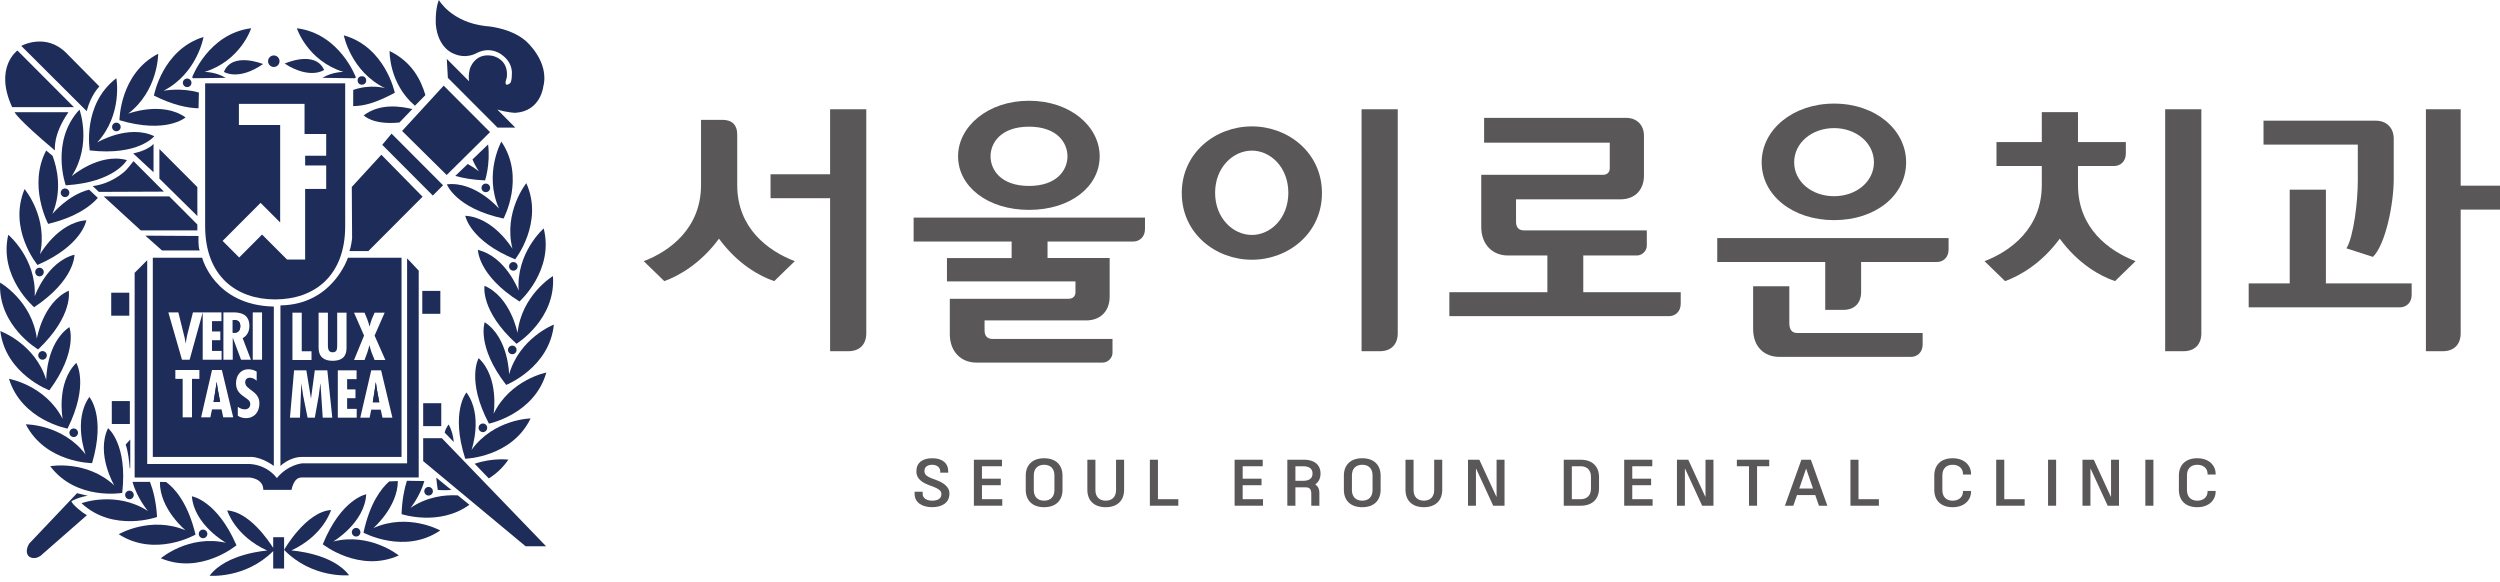 <?xml version="1.0" encoding="utf-8"?>
<!-- Generator: Adobe Illustrator 16.0.0, SVG Export Plug-In . SVG Version: 6.00 Build 0)  -->
<!DOCTYPE svg PUBLIC "-//W3C//DTD SVG 1.1//EN" "http://www.w3.org/Graphics/SVG/1.1/DTD/svg11.dtd">
<svg version="1.1" id="레이어_1" xmlns="http://www.w3.org/2000/svg" xmlns:xlink="http://www.w3.org/1999/xlink" x="0px"
	 y="0px" width="410.364px" height="95.5px" viewBox="0 0 410.364 95.5" enable-background="new 0 0 410.364 95.5"
	 xml:space="preserve">
<g>
	<path fill="#1D2C59" d="M12.642,80.958c0,0-0.076,0.081-0.175,0.224L12.642,80.958z"/>
	<path fill="#1D2C59" d="M38.204,52.546h0.202c0.769-0.043,1.039,0.415,1.039,0.966c0,0.635-0.273,1.114-0.978,1.114l-0.262-0.014
		V52.546z"/>
	<polygon fill="#1D2C59" points="35.384,63.912 35.549,62.734 35.57,62.734 35.745,63.912 36.137,65.978 35.054,65.978 	"/>
	<polygon fill="#1D2C59" points="61.188,66.035 61.515,63.961 61.679,62.788 61.701,62.788 61.872,63.961 62.263,66.035 	"/>
	<polygon fill="#1D2C59" points="61.701,62.788 61.679,62.788 61.515,63.961 61.188,66.035 62.263,66.035 61.872,63.961 	"/>
	<path fill="#1D2C59" d="M33.673,37.125c0,8.224,5.14,12.021,11.486,12.021c6.354,0,11.502-3.777,11.502-12.021
		c0-8.232,0-23.442,0-23.442H33.673C33.673,13.683,33.673,28.908,33.673,37.125z M39.215,20.513v-3.466H49.99V22h3.553v3.565h-3.455
		v1.59h3.455v3.859h-3.455v11.593h-2.967L43.015,38.5l-3.756,3.768l-2.718-2.725l6.229-6.247l3.218,3.22V20.513H39.215z"/>
	<path fill="#1D2C59" d="M62.595,25.402l-4.85,5.284l0.051,8.444c0,0-0.147,1.389-0.447,2.079h3.117l8.896-8.92L62.595,25.402z"/>
	<path fill="#1D2C59" d="M43.224,80.406h4.633c0,0,0.302-2.027,1.615-2.027H68.73V44.423l-1.907-2.021v33.656H49.575
		c0,0-2.32,0.203-4.134,2.421c0,0-1.412-2.118-4.436-2.317H24.164V42.708l-2.063,2.074v33.598h18.804
		C40.905,78.379,43.224,78.48,43.224,80.406z"/>
	<path fill="#1D2C59" d="M65.56,20.11l2.128-2.211c-1.815-0.419-5.233-1.033-7.981,1.034C59.707,18.933,61.121,20.541,65.56,20.11z"
		/>
	<polygon fill="#1D2C59" points="26.164,29.319 32.395,35.459 32.395,30.712 26.164,24.466 	"/>
	<polygon fill="#1D2C59" points="35.745,63.912 35.57,62.734 35.549,62.734 35.384,63.912 35.054,65.978 36.137,65.978 	"/>
	<path fill="#1D2C59" d="M25.082,42.304V75h16.161c1.823,0.049,3.704,1.482,3.704,1.482V50.322
		c-9.79-0.208-11.764-8.018-11.764-8.018H25.082z M32.728,62.185h-1.211v6.323h-1.533v-6.323h-1.201v-1.448h3.944V62.185z
		 M40.351,68.635c-0.434,0-0.97-0.134-1.317-0.394v-1.463c0.356,0.249,0.711,0.415,1.163,0.415c0.494,0,0.884-0.324,0.884-0.85
		c0-0.595-0.476-0.82-0.903-1.136c-0.887-0.597-1.437-1.168-1.437-2.303c0-1.223,0.71-2.289,2.031-2.289
		c0.488,0,0.932,0.135,1.358,0.377v1.5c-0.31-0.274-0.689-0.491-1.112-0.491c-0.473,0-0.774,0.283-0.774,0.752
		c0,1.285,2.335,1.355,2.335,3.457C42.579,67.59,41.788,68.635,40.351,68.635z M41.486,51.274h1.528v7.771h-1.528V51.274z
		 M36.671,51.274h1.539c0.979,0,2.727,0.104,2.727,2.23c0,0.855-0.34,1.581-1.104,2.006l1.352,3.534h-1.618l-1.346-3.585h-0.017
		v3.585h-1.533V51.274z M38.281,68.508h-1.636l-0.281-1.306h-1.563l-0.272,1.306h-1.52l1.792-7.771h1.618L38.281,68.508z
		 M36.353,51.274v1.441h-1.552v1.694h1.364v1.437h-1.364V57.6h1.577v1.446h-3.104v-7.758l-2.146,7.758H29.87l-2.237-7.771h1.643
		l0.923,3.732c0.137,0.437,0.189,0.884,0.274,1.332h0.025c0.078-0.454,0.113-0.896,0.235-1.357l0.938-3.707H36.353z"/>
	<path fill="#1D2C59" d="M39.444,53.512c0-0.551-0.27-1.009-1.039-0.966h-0.202v2.065l0.262,0.014
		C39.171,54.625,39.444,54.146,39.444,53.512z"/>
	<path fill="#1D2C59" d="M46.033,50.13v26.353c0,0,1.481-1.482,3.559-1.482h16.317V42.304h-8.801
		C57.107,42.304,54.609,50.008,46.033,50.13z M48.001,51.326h1.529v6.33h1.603v1.436h-3.131V51.326z M52.974,68.563l-0.369-5.597
		h-0.024l-0.248,1.914l-0.661,3.683h-1.184L49.74,64.84l-0.253-1.738v-0.136H49.46l-0.224,5.597h-1.643l0.678-7.774h2.017
		l0.75,4.582h0.018l0.616-4.582h2.058l0.813,7.774H52.974z M62.785,68.563l-0.29-1.316h-1.556l-0.274,1.316h-1.529l1.803-7.774
		h1.618l1.856,7.774H62.785z M58.112,51.326h1.727l0.447,1.083c0.127,0.377,0.286,0.777,0.372,1.186h0.015
		c0.084-0.409,0.205-0.792,0.351-1.186l0.463-1.083h1.653l-1.653,3.76l1.772,4.005h-1.772l-0.489-1.228
		c-0.148-0.394-0.24-0.771-0.339-1.167h-0.023c-0.115,0.396-0.207,0.774-0.343,1.167l-0.453,1.228h-1.727l1.648-4.005L58.112,51.326
		z M58.531,60.789v1.441H56.98v1.693h1.37v1.438h-1.37v1.756h1.573v1.446H55.45v-7.774H58.531z M54.585,57.829
		c0.755,0,0.755-0.569,0.763-1.149v-5.354h1.535v5.672c0,0.817-0.091,2.225-2.306,2.225c-1.429,0-2.281-0.675-2.281-2.128v-5.769
		h1.528v5.028C53.824,56.949,53.757,57.829,54.585,57.829z"/>
	<path fill="#1D2C59" d="M16.059,32.479L14.62,31.13c-3.479,0.888-6.013,3.979-6.013,3.979c1.638-3.92,0.752-7.588,0.022-9.535
		l-1.051-0.868C4.559,30.454,7.904,36.75,7.904,36.75C12.552,35.628,14.91,33.793,16.059,32.479z"/>
	<rect x="18.351" y="65.835" fill="#1D2C59" width="2.965" height="3.761"/>
	<path fill="#1D2C59" d="M79.972,70.221c0-0.385-0.318-0.704-0.707-0.704c-0.386,0-0.705,0.319-0.705,0.704
		c0,0.393,0.319,0.709,0.705,0.709C79.654,70.93,79.972,70.614,79.972,70.221z"/>
	<path fill="#1D2C59" d="M80.238,78.529c1.171-0.734,2.285-1.724,3.21-3.08c0,0-2.544-0.338-5.532,0.676L80.238,78.529z"/>
	<rect x="18.257" y="48.046" fill="#1D2C59" width="2.966" height="3.774"/>
	<path fill="#1D2C59" d="M21.29,76.805c0.026,0.319,0.091-0.072,0.091-0.072v-4.591l-0.756,0.836
		C21.056,74.143,21.204,75.805,21.29,76.805z"/>
	<path fill="#1D2C59" d="M85.138,47.705c0,0-2.108-5.593-6.688-6.679c0,0,0,4.165,6.82,8.464c0,0,5.722-5.089,3.976-11.99
		C89.246,37.5,84.691,41.47,85.138,47.705z"/>
	<path fill="#1D2C59" d="M79.565,52.889c0,0-1.417,3.917,3.523,10.293c0,0,7.113-2.819,7.826-9.9c0,0-5.631,2.171-7.347,8.176
		C83.568,61.459,83.498,55.479,79.565,52.889z"/>
	<path fill="#1D2C59" d="M84.09,58.145c0.382,0,0.703-0.316,0.703-0.709c0-0.388-0.321-0.705-0.703-0.705
		c-0.387,0-0.706,0.317-0.706,0.705C83.385,57.829,83.704,58.145,84.09,58.145z"/>
	<path fill="#1D2C59" d="M76.563,64.421c0,0-2.666,3.191-0.196,10.879c0,0,7.646-0.215,10.727-6.616c0,0-6.031,0.1-9.692,5.167
		C77.401,73.851,79.378,68.202,76.563,64.421z"/>
	<path fill="#1D2C59" d="M84.95,54.654c0,0-1.102-5.883-5.419-7.742c0,0-0.727,4.104,5.248,9.519c0,0,6.515-4.022,5.982-11.115
		C90.761,45.315,85.601,48.438,84.95,54.654z"/>
	<path fill="#1D2C59" d="M21.25,81.951c0.39,0,0.705-0.319,0.705-0.704c0-0.393-0.314-0.708-0.705-0.708
		c-0.394,0-0.71,0.315-0.71,0.708C20.54,81.632,20.857,81.951,21.25,81.951z"/>
	<path fill="#1D2C59" d="M6.563,41.746c1.372-6.09-2.529-10.709-2.529-10.709c-2.76,6.557,2.12,12.454,2.12,12.454
		c7.394-3.219,8.018-7.337,8.018-7.337C9.489,36.526,6.563,41.746,6.563,41.746z"/>
	<rect x="69.318" y="47.749" fill="#1D2C59" width="2.962" height="3.762"/>
	<path fill="#1D2C59" d="M23.854,38.681l2.741,2.428h6.192c-0.295-0.495-0.199-2.375-0.199-2.375L23.854,38.681z"/>
	<path fill="#1D2C59" d="M25.202,23.604c0,0-0.694,1.004-3.338,1.582l3.338,3.089V23.604z"/>
	<path fill="#1D2C59" d="M7.182,44.653c0-0.389-0.313-0.703-0.7-0.703c-0.392,0-0.704,0.314-0.704,0.703
		c0,0.388,0.312,0.71,0.704,0.71C6.868,45.363,7.182,45.041,7.182,44.653z"/>
	<path fill="#1D2C59" d="M20.436,28.173h0.002c-0.28,0.221-2.242,2.004-5.223,2.369l1.015,0.956l10.676-0.046l-3.309-3.321h-0.003
		l-1.68-1.682C21.914,26.449,20.73,27.97,20.436,28.173z"/>
	<path fill="#1D2C59" d="M9.97,31.643c0,0.389,0.313,0.709,0.705,0.709c0.388,0,0.706-0.32,0.706-0.709
		c0-0.39-0.318-0.705-0.706-0.705C10.283,30.938,9.97,31.253,9.97,31.643z"/>
	<path fill="#1D2C59" d="M1.355,38.537c-1.583,6.933,4.249,11.889,4.249,11.889c6.719-4.459,6.621-8.621,6.621-8.621
		c-4.544,1.19-6.526,6.835-6.526,6.835C5.999,42.402,1.355,38.537,1.355,38.537z"/>
	<polygon fill="#1D2C59" points="32.395,37.817 32.395,36.853 27.793,32.242 17.022,32.242 23.106,37.817 	"/>
	<path fill="#1D2C59" d="M13.047,17.992c-4.836,5.216-2.257,12.427-2.257,12.427c8.048-0.494,10.038-4.14,10.038-4.14
		c-4.534-1.253-9.059,2.649-9.059,2.649C15.137,23.663,13.047,17.992,13.047,17.992z"/>
	<path fill="#1D2C59" d="M9.022,24.703c0,0-0.403-2.519,2.215-6.288H2.393C2.393,18.415,2.766,19.449,9.022,24.703z"/>
	<path fill="#1D2C59" d="M56.374,11.81c0,0-1.807-0.035-3.455,0.966l5.311,0.068c0.098-0.066,0.098-0.066,0.188-0.137
		c0,0-2.643-7.184-9.689-8.069C48.729,4.637,50.426,9.953,56.374,11.81z"/>
	<path fill="#1D2C59" d="M15.116,76.022c2.283-7.745-0.448-10.864-0.448-10.864c-2.725,3.834-0.619,9.439-0.619,9.439
		c-3.78-4.97-9.812-4.945-9.812-4.945C7.476,75.986,15.116,76.022,15.116,76.022z"/>
	<rect x="69.463" y="66.186" fill="#1D2C59" width="2.969" height="3.761"/>
	<path fill="#1D2C59" d="M25.779,84.862c-0.149-2.492-0.605-4.309-1.161-5.767l-2.865,0.003c0.772,2.729,2.534,4.783,2.534,4.783
		c-5.252-3.379-10.906-1.278-10.906-1.278C18.583,87.443,25.779,84.862,25.779,84.862z"/>
	<path fill="#1D2C59" d="M27.254,79.116l-1.004-0.007c-0.054,4.438,4.205,7.94,4.205,7.94c-5.75-2.416-10.961,0.641-10.961,0.641
		c5.969,3.865,12.601,0.06,12.601,0.06C30.798,82.359,28.538,80.039,27.254,79.116z"/>
	<path fill="#1D2C59" d="M31.496,81.468c0.379,4.7,5.588,7.626,5.588,7.626c-6.082-1.375-10.685,2.543-10.685,2.543
		c6.54,2.763,12.414-2.132,12.414-2.132C35.599,82.095,31.496,81.468,31.496,81.468z"/>
	<path fill="#1D2C59" d="M34.038,87.635c0-0.386-0.321-0.707-0.709-0.707c-0.384,0-0.703,0.321-0.703,0.707
		c0,0.387,0.319,0.708,0.703,0.708C33.716,88.343,34.038,88.022,34.038,87.635z"/>
	<path fill="#1D2C59" d="M6.258,57.356c5.852-5.558,5.025-9.641,5.025-9.641C7.013,49.67,6.05,55.58,6.05,55.58
		c-0.788-6.193-6.037-9.193-6.037-9.193C-0.338,53.493,6.258,57.356,6.258,57.356z"/>
	<path fill="#1D2C59" d="M6.276,58.339c0,0.383,0.318,0.705,0.705,0.705s0.706-0.321,0.706-0.705c0-0.395-0.319-0.709-0.706-0.709
		S6.276,57.944,6.276,58.339z"/>
	<path fill="#1D2C59" d="M11.393,71.038c0,0.384,0.313,0.7,0.704,0.7c0.392,0,0.706-0.316,0.706-0.7
		c0-0.389-0.314-0.709-0.706-0.709C11.707,70.329,11.393,70.649,11.393,71.038z"/>
	<path fill="#1D2C59" d="M11.087,70.352c3.595-7.229,1.438-10.785,1.438-10.785c-3.344,3.306-2.243,9.189-2.243,9.189
		c-2.852-5.551-8.807-6.572-8.807-6.572C3.565,68.98,11.087,70.352,11.087,70.352z"/>
	<path fill="#1D2C59" d="M12.125,17.581L2.858,8.291c0,0-3.87,2.781-0.863,9.291H12.125z"/>
	<path fill="#1D2C59" d="M8.105,64.066c4.794-6.495,3.282-10.375,3.282-10.375c-3.863,2.679-3.796,8.666-3.796,8.666
		c-1.851-5.973-7.538-8.007-7.538-8.007C0.938,61.408,8.105,64.066,8.105,64.066z"/>
	<path fill="#1D2C59" d="M70.349,81.34c0.388,0,0.707-0.317,0.707-0.708c0-0.38-0.319-0.701-0.707-0.701
		c-0.389,0-0.705,0.32-0.705,0.701C69.644,81.023,69.959,81.34,70.349,81.34z"/>
	<path fill="#1D2C59" d="M74.092,80.428l-2.478-2.025c0.051,0.63,0.135,1.301,0.246,2.015C71.86,80.417,72.757,80.516,74.092,80.428
		z"/>
	<path fill="#1D2C59" d="M67.378,83.375c0,0,1.529-1.83,2.28-4.413l-2.866-0.046c-0.451,1.407-0.794,3.193-0.878,5.473
		c0,0,6.193,2.059,11.136-1.536l-1.905-1.541C73.032,81.199,70.128,81.511,67.378,83.375z"/>
	<polygon fill="#1D2C59" points="69.463,71.928 69.463,75.692 86.27,89.662 89.63,89.662 72.529,71.928 	"/>
	<path fill="#1D2C59" d="M81.023,67.926c0,0,0.969-5.905-2.454-9.136c0,0-2.079,3.594,1.689,10.748c0,0,7.487-1.544,9.416-8.387
		C89.675,61.15,83.75,62.311,81.023,67.926z"/>
	<path fill="#1D2C59" d="M61.286,86.683c0,0,3.986-3.431,4.022-7.718l-1.42,0.058c-1.292,1.13-3.179,3.544-4.221,8.412
		c0,0,6.728,3.637,12.594-0.364C72.261,87.07,66.976,84.136,61.286,86.683z"/>
	<path fill="#1D2C59" d="M44.843,88.179v1.757c-0.807-1.282-3.975-5.922-7.546-6.151c0,0,1.213,4.147,6.564,6.586
		c0,0-6.714,0.456-9.455,4.133c0,0,5.857,0.526,10.437-4.042v2.863h1.789v-3.069v-2.078H44.843z"/>
	<path fill="#1D2C59" d="M47.817,90.359c5.331-2.478,6.524-6.644,6.524-6.644c-4.157,0.301-7.709,6.542-7.709,6.542
		c4.639,4.756,10.665,4.167,10.665,4.167C54.539,90.755,47.817,90.359,47.817,90.359z"/>
	<path fill="#1D2C59" d="M54.709,88.883c0,0,5.142-3.051,5.406-7.75c0,0-4.091,0.727-7.128,8.206c0,0,5.993,4.752,12.469,1.833
		C65.456,91.173,60.757,87.369,54.709,88.883z"/>
	<path fill="#1D2C59" d="M57.751,87.36c0,0.389,0.314,0.708,0.709,0.708c0.386,0,0.699-0.319,0.699-0.708
		c0-0.386-0.313-0.706-0.699-0.706C58.065,86.654,57.751,86.975,57.751,87.36z"/>
	<path fill="#1D2C59" d="M8.243,76.525c4.283,5.681,11.818,4.383,11.818,4.383c0.916-8.028-2.33-10.626-2.33-10.626
		c-2.013,4.262,1.029,9.4,1.029,9.4C14.188,75.44,8.243,76.525,8.243,76.525z"/>
	<path fill="#1D2C59" d="M83.561,43.719c0,0.393,0.31,0.708,0.708,0.708c0.38,0,0.699-0.315,0.699-0.708
		c0-0.39-0.319-0.707-0.699-0.707C83.871,43.012,83.561,43.329,83.561,43.719z"/>
	<path fill="#1D2C59" d="M63.197,14.468c0,0-2.307-0.705-5.215,0.288l-0.011,2.663c1.775-0.03,3.582-0.466,6.833-2.188
		c0,0-1.537-7.506-8.371-9.432C56.433,5.799,57.589,11.732,63.197,14.468z"/>
	<path fill="#1D2C59" d="M84.56,42.568c0,0,4.746-6.011,1.833-12.501c0,0-3.795,4.705-2.276,10.768c0,0-3.053-5.146-7.744-5.418
		C76.373,35.417,77.095,39.516,84.56,42.568z"/>
	<path fill="#1D2C59" d="M68.108,17.355l1.719-1.745c-0.725-2.478-2.203-5.457-5.875-7.234
		C63.952,8.377,63.797,13.667,68.108,17.355z"/>
	<path fill="#1D2C59" d="M16.318,14.197l-5.453-5.512c-3.373-3.377-7.371-1.15-7.371-1.15l10.736,10.71
		C14.938,15.498,16.318,14.197,16.318,14.197z"/>
	<path fill="#1D2C59" d="M82.651,35.875c0,0,3.638-6.742-0.355-12.634c0,0-2.923,5.299-0.381,11.004c0,0-3.892-4.534-8.562-3.986
		C73.354,30.259,74.771,34.17,82.651,35.875z"/>
	<polygon fill="#1D2C59" points="80.435,21.687 72.827,14.059 66.001,21.495 73.319,28.725 	"/>
	<path fill="#1D2C59" d="M73.658,69.68c0,0-0.501,0.534-0.664,1.334l1.49,1.544C74.399,71.591,74.154,70.612,73.658,69.68z"/>
	<polygon fill="#1D2C59" points="64.273,21.938 62.743,23.771 71.045,32.098 72.724,30.41 	"/>
	<path fill="#1D2C59" d="M74.734,28.876c1.31,0.373,2.921,0.651,4.888,0.736c0,0,0.89-2.672,0.5-5.904l-2.566,2.465
		c0.274,0.653,0.627,1.311,1.061,1.962c0,0-0.711-0.586-1.839-1.217L74.734,28.876z"/>
	<path fill="#1D2C59" d="M79.742,31.543c0.391,0,0.709-0.311,0.709-0.706c0-0.383-0.318-0.7-0.709-0.7
		c-0.386,0-0.706,0.317-0.706,0.7C79.036,31.232,79.356,31.543,79.742,31.543z"/>
	<path fill="#1D2C59" d="M74.305,8.73c2.22,1.103,4.007-0.056,4.007-0.056c2.476-1.21,4.263,0.476,4.263,0.476
		c1.727,1.347,1.438,3.126,1.438,3.126c0,1.366-0.387,1.456-0.387,1.456c-0.821,0.565-0.616-0.391-0.616-0.391l0.186-0.671
		c0.325-3.073-2.429-3.521-2.429-3.521c-2.918-0.511-3.653,2.198-3.653,2.198c-0.183,0.741-0.204,1.412-0.119,1.993l-3.653-3.666
		l0.174,3.1l8.151,8.171h2.919l-2.958-2.967c1.565,0.487,2.933,0.543,2.933,0.543c4.167-0.253,4.605-4.247,4.605-4.247
		c1.096-4.169-2.849-7.543-2.849-7.543c-2.625-2.267-6.611-2.45-6.611-2.45C74.046,3.626,72.039,0,72.039,0
		c-0.672,1.646-0.495,4.093-0.495,4.093C71.917,7.857,74.305,8.73,74.305,8.73z"/>
	<path fill="#1D2C59" d="M32.588,17.776l0.057-2.583c-2.881-0.851-5.791-0.3-5.791-0.3c5.541-2.869,6.556-8.827,6.556-8.827
		c-6.779,2.094-8.144,9.629-8.144,9.629C28.393,17.253,30.827,17.736,32.588,17.776z"/>
	<path fill="#1D2C59" d="M30.015,13.593c0,0.39,0.321,0.705,0.709,0.705c0.39,0,0.703-0.314,0.703-0.705
		c0-0.386-0.313-0.701-0.703-0.701C30.335,12.893,30.015,13.207,30.015,13.593z"/>
	<path fill="#1D2C59" d="M30.452,19.271c-3.831-2.727-9.42-0.612-9.42-0.612c4.964-3.784,4.932-9.839,4.932-9.839
		c-6.315,3.246-6.356,10.91-6.356,10.91C27.335,22.026,30.452,19.271,30.452,19.271z"/>
	<path fill="#1D2C59" d="M14.734,24.692c8.008,0.913,10.593-2.334,10.593-2.334c-4.239-2.022-9.374,1.026-9.374,1.026
		c4.231-4.591,3.149-10.541,3.149-10.541C13.443,17.136,14.734,24.692,14.734,24.692z"/>
	<path fill="#1D2C59" d="M18.395,20.844c0,0.384,0.313,0.703,0.704,0.703c0.388,0,0.709-0.319,0.709-0.703
		c0-0.395-0.321-0.71-0.709-0.71C18.708,20.134,18.395,20.45,18.395,20.844z"/>
	<path fill="#1D2C59" d="M44.946,10.994c0.519,0,0.938-0.427,0.938-0.95c0-0.513-0.419-0.943-0.938-0.943
		c-0.524,0-0.944,0.43-0.944,0.943C44.002,10.566,44.422,10.994,44.946,10.994z"/>
	<path fill="#1D2C59" d="M53.202,11.485c-1.482-3.325-6.478-1.046-6.478-1.046C50.927,13.122,53.202,11.485,53.202,11.485z"/>
	<circle fill="#1D2C59" cx="59.406" cy="13.207" r="0.702"/>
	<path fill="#1D2C59" d="M31.722,12.843l5.324-0.068c-1.66-1.001-3.466-0.966-3.466-0.966c5.952-1.857,7.649-7.172,7.649-7.172
		c-7.039,0.885-9.694,8.069-9.694,8.069C31.632,12.777,31.632,12.777,31.722,12.843z"/>
	<path fill="#1D2C59" d="M36.756,11.802c0,0,2.33,1.54,6.42-1.289C43.177,10.513,38.106,8.427,36.756,11.802z"/>
	<path fill="#1D2C59" d="M11.72,82.271c0,0,1.093-0.655,2.685-0.895l-1.763-0.419l-0.175,0.224c0.1-0.143,0.175-0.224,0.175-0.224
		l-7.833,8.253c0,0-0.89,1.292-0.054,2.138c0,0,0.797,0.645,1.885-0.1l7.625-6.683C13.488,84.166,11.807,82.759,11.72,82.271z"/>
</g>
<g>
	<path fill="#595757" d="M121.011,22.057v8.326c0,7.061,5.051,10.803,9.447,12.487l-3.368,3.273
		c-2.385-0.794-6.033-2.806-9.073-6.968c-3.041,4.162-6.736,6.174-8.98,6.968l-3.368-3.273c4.303-1.637,9.401-5.426,9.401-12.487
		V19.671h3.508C120.214,19.671,121.011,20.56,121.011,22.057z M136.257,17.94h5.94v36.762c0,1.777-1.029,2.947-2.946,2.947h-2.994
		V32.532h-9.775v-3.928h9.775V17.94z"/>
	<path fill="#595757" d="M171.948,39.642v2.712h10.196v6.361c0,2.151-1.31,3.881-3.882,3.881h-16.65v1.637
		c0,0.935,0.468,1.403,1.31,1.403h19.69v2.291c0,0.843-0.794,1.59-1.59,1.59h-20.766c-2.479,0-4.35-1.776-4.35-4.675v-5.801h19.503
		c0.701,0,1.123-0.421,1.123-1.076V46.19h-21.093v-3.835h10.617v-2.712h-16.089v-3.929h37.978v1.871
		c0,1.356-0.937,2.058-1.919,2.058H171.948z M157.262,25.658c0-4.864,4.865-9.12,11.646-9.12c6.829,0,11.6,4.256,11.6,9.12
		c0,4.958-4.771,8.793-11.6,8.793C162.126,34.451,157.262,30.615,157.262,25.658z M162.595,25.658c0,2.246,1.729,4.864,6.313,4.864
		c4.583,0,6.314-2.618,6.314-4.864c0-2.245-1.73-4.864-6.314-4.864C164.324,20.794,162.595,23.413,162.595,25.658z"/>
	<path fill="#595757" d="M193.983,31.691c0-6.642,5.565-10.945,11.505-10.945s11.506,4.303,11.506,10.945
		c0,6.641-5.566,10.944-11.506,10.944S193.983,38.333,193.983,31.691z M199.455,31.645c0,4.162,2.946,6.921,6.033,6.921
		s5.986-2.759,5.986-6.921c0-4.163-2.899-6.922-5.986-6.922S199.455,27.482,199.455,31.645z M223.495,17.94h5.939v36.762
		c0,1.777-1.028,2.947-2.946,2.947h-2.993V17.94z"/>
	<path fill="#595757" d="M275.884,47.967v1.871c0,1.356-0.938,2.058-1.92,2.058h-36.06v-3.929h16.09v-6.033h-6.501
		c-2.479,0-4.351-1.777-4.351-4.677v-8.559h19.972c0.702,0,1.121-0.421,1.121-1.075v-4.209h-20.625v-4.069h23.293
		c1.822,0,2.946,1.216,2.946,2.946v6.549c0,2.15-1.311,3.881-3.883,3.881H248.85v3.695c0,0.935,0.467,1.403,1.309,1.403h20.157
		v2.525c0,0.842-0.793,1.59-1.59,1.59h-8.839v6.033H275.884z"/>
	<path fill="#595757" d="M319.852,39.081v1.871c0,1.356-0.936,2.057-1.916,2.057h-12.441v4.911c0,1.778-1.029,2.947-2.947,2.947
		h-2.945v-7.858h-17.725v-3.928H319.852z M292.118,58.583c-2.572,0-4.349-1.684-4.349-4.583v-7.016h5.939v6.081
		c0,1.168,0.562,1.59,1.262,1.59h20.625v1.87c0,1.356-0.934,2.058-1.917,2.058H292.118z M289.17,26.639
		c0-5.331,5.1-9.634,11.879-9.634c6.829,0,11.833,4.303,11.833,9.634c0,5.426-5.004,9.495-11.833,9.495
		C294.27,36.134,289.17,32.065,289.17,26.639z M294.504,26.639c0,3.181,2.899,5.567,6.545,5.567c3.648,0,6.549-2.386,6.549-5.567
		c0-3.179-2.9-5.612-6.549-5.612C297.404,21.027,294.504,23.46,294.504,26.639z"/>
	<path fill="#595757" d="M348.948,23.32v1.87c0,1.356-0.936,2.058-1.917,2.058h-5.939v3.135c0,7.061,5.051,10.803,9.446,12.487
		l-3.366,3.273c-2.387-0.794-6.033-2.806-9.073-6.968c-3.04,4.162-6.735,6.174-8.979,6.968l-3.368-3.273
		c4.302-1.637,9.4-5.426,9.4-12.487v-3.135h-7.437V23.32h7.437v-4.911h5.94v4.911H348.948z M355.403,17.94h5.939v36.762
		c0,1.777-1.029,2.947-2.947,2.947h-2.992V17.94z"/>
	<path fill="#595757" d="M375.848,31.129h5.939v15.388h14.078v1.871c0,1.355-0.936,2.057-1.918,2.057h-24.835v-3.928h6.735V31.129z
		 M387.025,23.74h-15.479v-3.929h18.427c1.823,0,2.947,1.216,2.947,2.947v6.641c0,4.116-1.358,10.757-3.415,12.769l-4.35-1.403
		c1.17-1.871,1.87-7.624,1.87-11.132V23.74z M398.204,17.94h5.706v12.535h6.454v3.929h-6.454v20.298c0,1.777-1.03,2.947-2.947,2.947
		h-2.759V17.94z"/>
</g>
<g>
	<path fill="#595757" d="M150.133,80.716h1.313v0.34c0,0.729,0.691,1.127,1.566,1.127c0.974,0,1.508-0.398,1.508-1.03v-0.146
		c0-0.476-0.623-0.847-1.217-1.069l-0.846-0.322c-0.954-0.359-2.033-0.972-2.033-2.169v-0.155c0-1.305,0.954-2.073,2.607-2.073
		c1.654,0,2.618,0.807,2.618,2.169v0.194h-1.314v-0.194c0-0.604-0.477-1.099-1.304-1.099c-0.827,0-1.285,0.398-1.285,1.002v0.107
		c0,0.583,0.633,0.903,1.158,1.107l1.003,0.38c0.963,0.37,1.936,1.071,1.936,2.042v0.127c0,1.507-1.275,2.198-2.832,2.198
		s-2.88-0.69-2.88-2.198V80.716z"/>
	<path fill="#595757" d="M159.858,75.462h4.613v1.07h-3.289v2.043h3.094v1.07h-3.094v2.295h3.337v1.07h-4.661V75.462z"/>
	<path fill="#595757" d="M168.371,78.07c0-1.703,1.051-2.851,3.016-2.851c1.965,0,3.017,1.148,3.017,2.851v2.335
		c0,1.703-1.051,2.849-3.017,2.849c-1.964,0-3.016-1.146-3.016-2.849V78.07z M169.693,80.452c0,1.071,0.623,1.731,1.693,1.731
		s1.693-0.66,1.693-1.731v-2.432c0-1.071-0.622-1.731-1.693-1.731s-1.693,0.66-1.693,1.731V80.452z"/>
	<path fill="#595757" d="M178.485,75.462h1.323v4.99c0,1.071,0.623,1.731,1.692,1.731c1.071,0,1.693-0.66,1.693-1.731v-4.99h1.324
		v4.943c0,1.703-1.051,2.849-3.017,2.849c-1.965,0-3.016-1.146-3.016-2.849V75.462z"/>
	<path fill="#595757" d="M188.746,75.462h1.324v6.479h3.346v1.07h-4.67V75.462z"/>
	<path fill="#595757" d="M202.656,75.462h4.612v1.07h-3.289v2.043h3.094v1.07h-3.094v2.295h3.337v1.07h-4.66V75.462z"/>
	<path fill="#595757" d="M211.312,75.462h2.823c1.585,0,2.625,0.828,2.625,2.266c0,0.798-0.32,1.402-0.865,1.791
		c0.409,0.262,0.672,0.729,0.672,1.361v2.13h-1.324v-1.955c0-0.682-0.233-1.06-0.886-1.06h-1.721v3.015h-1.324V75.462z
		 M213.852,78.925c0.788,0,1.596-0.215,1.596-1.197s-0.808-1.196-1.596-1.196h-1.216v2.393H213.852z"/>
	<path fill="#595757" d="M220.591,78.07c0-1.703,1.051-2.851,3.015-2.851c1.967,0,3.017,1.148,3.017,2.851v2.335
		c0,1.703-1.05,2.849-3.017,2.849c-1.964,0-3.015-1.146-3.015-2.849V78.07z M221.913,80.452c0,1.071,0.623,1.731,1.693,1.731
		c1.071,0,1.693-0.66,1.693-1.731v-2.432c0-1.071-0.622-1.731-1.693-1.731c-1.07,0-1.693,0.66-1.693,1.731V80.452z"/>
	<path fill="#595757" d="M230.708,75.462h1.322v4.99c0,1.071,0.622,1.731,1.693,1.731c1.07,0,1.693-0.66,1.693-1.731v-4.99h1.322
		v4.943c0,1.703-1.051,2.849-3.016,2.849c-1.967,0-3.016-1.146-3.016-2.849V75.462z"/>
	<path fill="#595757" d="M240.967,75.462h1.859l2.792,6.061h0.039v-6.061h1.305v7.549h-1.86l-2.792-6.061h-0.039v6.061h-1.304
		V75.462z"/>
	<path fill="#595757" d="M256.684,75.462h2.773c1.967,0,3.016,1.148,3.016,2.851v1.848c0,1.703-1.049,2.851-3.016,2.851h-2.773
		V75.462z M259.458,81.94c1.071,0,1.693-0.661,1.693-1.731v-1.946c0-1.07-0.622-1.731-1.693-1.731h-1.448v5.408H259.458z"/>
	<path fill="#595757" d="M266.606,75.462h4.611v1.07h-3.288v2.043h3.096v1.07h-3.096v2.295h3.338v1.07h-4.661V75.462z"/>
	<path fill="#595757" d="M275.263,75.462h1.859l2.792,6.061h0.039v-6.061h1.304v7.549h-1.859l-2.792-6.061h-0.039v6.061h-1.304
		V75.462z"/>
	<path fill="#595757" d="M287.091,76.532h-1.994v-1.07h5.311v1.07h-1.994v6.479h-1.322V76.532z"/>
	<path fill="#595757" d="M295.691,75.462h1.557l2.704,7.549h-1.381l-0.604-1.75h-2.995l-0.604,1.75h-1.382L295.691,75.462z
		 M297.597,80.19l-1.129-3.279l-1.13,3.279H297.597z"/>
	<path fill="#595757" d="M303.742,75.462h1.322v6.479h3.348v1.07h-4.67V75.462z"/>
	<path fill="#595757" d="M317.504,78.07c0-1.703,1.052-2.851,3.016-2.851c1.966,0,3.018,1.215,3.018,2.559v0.116h-1.325v-0.116
		c0-0.836-0.622-1.488-1.692-1.488s-1.693,0.66-1.693,1.731v2.432c0,1.071,0.623,1.731,1.693,1.731s1.692-0.649,1.692-1.488v-0.116
		h1.325v0.116c0,1.344-1.052,2.559-3.018,2.559c-1.964,0-3.016-1.146-3.016-2.849V78.07z"/>
	<path fill="#595757" d="M327.668,75.462h1.325v6.479h3.345v1.07h-4.67V75.462z"/>
	<path fill="#595757" d="M336.18,75.462h1.323v7.549h-1.323V75.462z"/>
	<path fill="#595757" d="M341.831,75.462h1.857l2.791,6.061h0.039v-6.061h1.305v7.549h-1.857l-2.792-6.061h-0.039v6.061h-1.304
		V75.462z"/>
	<path fill="#595757" d="M352.149,75.462h1.324v7.549h-1.324V75.462z"/>
	<path fill="#595757" d="M357.655,78.07c0-1.703,1.051-2.851,3.016-2.851c1.966,0,3.016,1.215,3.016,2.559v0.116h-1.322v-0.116
		c0-0.836-0.623-1.488-1.693-1.488c-1.069,0-1.693,0.66-1.693,1.731v2.432c0,1.071,0.624,1.731,1.693,1.731
		c1.07,0,1.693-0.649,1.693-1.488v-0.116h1.322v0.116c0,1.344-1.05,2.559-3.016,2.559c-1.965,0-3.016-1.146-3.016-2.849V78.07z"/>
</g>
<g>
</g>
<g>
</g>
<g>
</g>
<g>
</g>
<g>
</g>
<g>
</g>
</svg>
